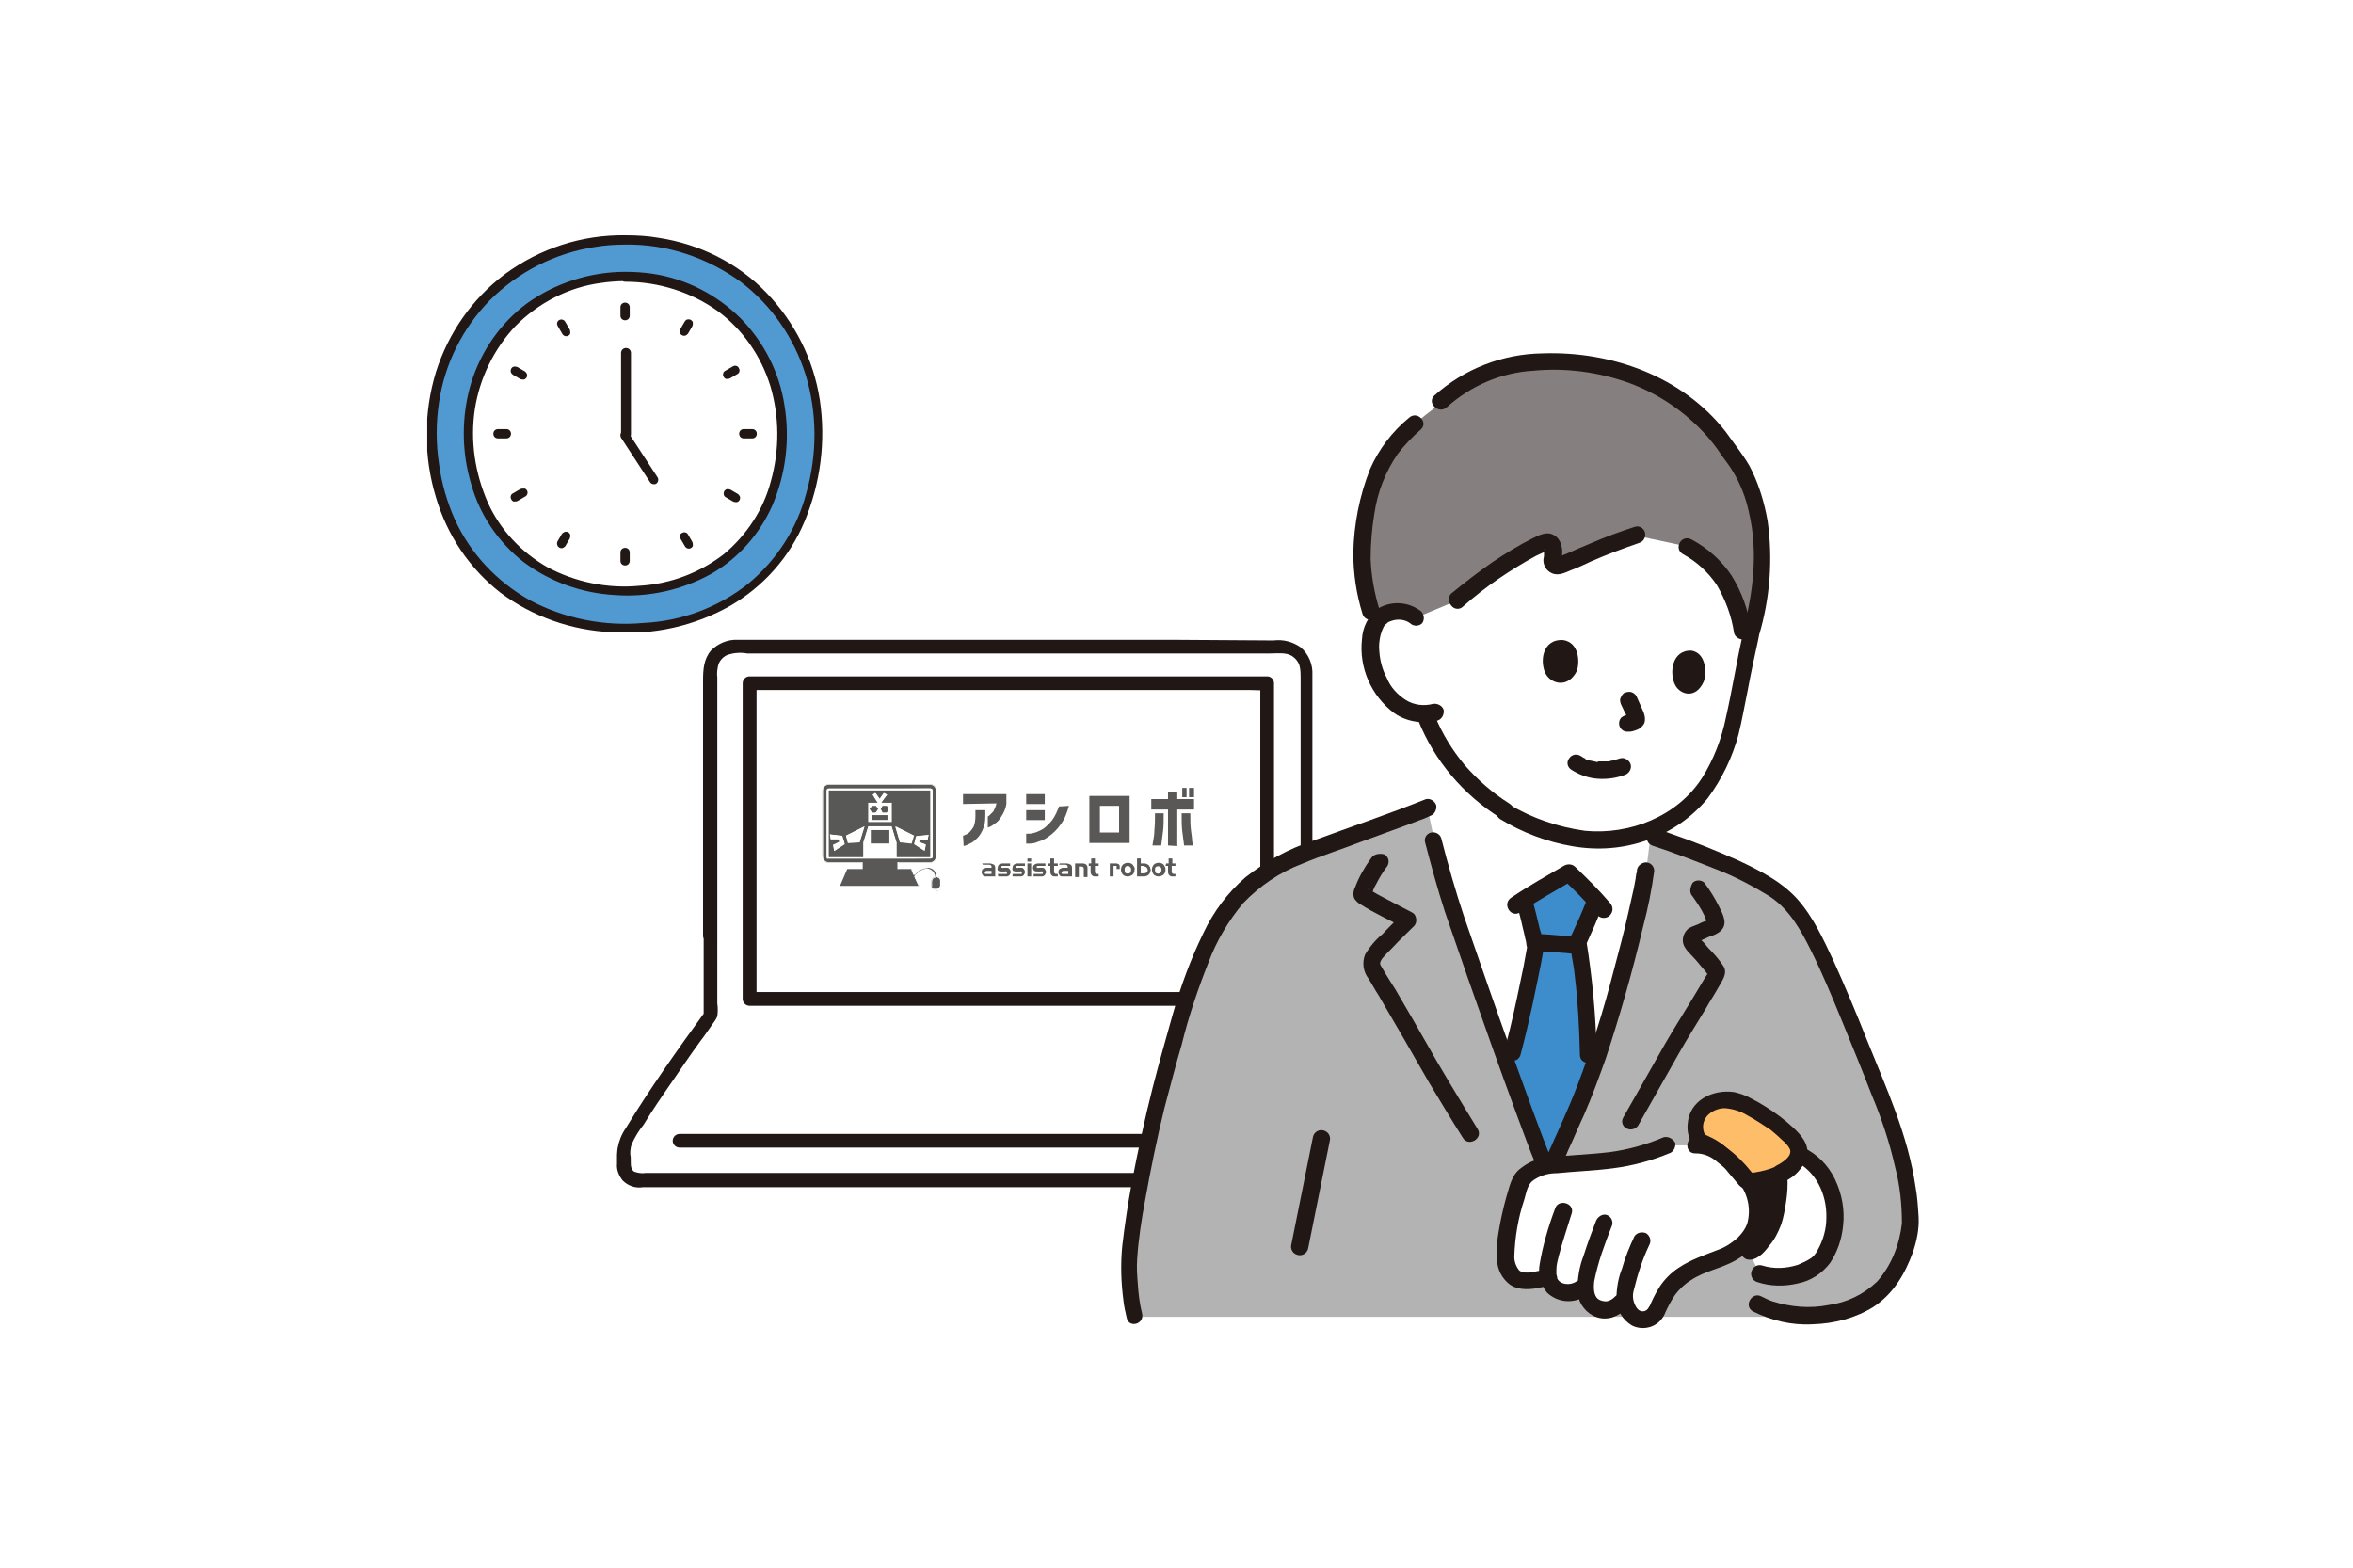 <?xml version="1.0" encoding="utf-8"?>
<!-- Generator: Adobe Illustrator 28.0.0, SVG Export Plug-In . SVG Version: 6.00 Build 0)  -->
<svg version="1.1" id="レイヤー_1" xmlns="http://www.w3.org/2000/svg" xmlns:xlink="http://www.w3.org/1999/xlink" x="0px"
	 y="0px" viewBox="0 0 380 253.3" style="enable-background:new 0 0 380 253.3;" xml:space="preserve">
<style type="text/css">
	.st0{fill:#FFFFFF;}
	.st1{clip-path:url(#SVGID_00000165225399914271579830000001675934634907874495_);}
	.st2{fill:#5199D1;}
	.st3{fill:#211715;}
	.st4{clip-path:url(#SVGID_00000176740230021528725530000008124286529290905995_);}
	.st5{fill:#595857;}
	.st6{clip-path:url(#SVGID_00000077305871635260081460000007765390594446891665_);fill:#117BBE;}
	.st7{fill:#585857;}
	.st8{fill:#B3B3B3;}
	.st9{fill:#3D8DCC;}
	.st10{fill:#85807F;}
	.st11{fill:#FEBE69;}
</style>
<g id="グループ_11090" transform="translate(-474 -2293)">
	<g id="グループ_11078" transform="translate(50 1078)">
		<g id="長方形_6062">
			<rect x="424" y="1215" class="st0" width="380" height="253.3"/>
		</g>
	</g>
	<g id="グループ_11089" transform="translate(9.059 5.07)">
		<g id="グループ_11086" transform="translate(533.941 2325.93)">
			<g>
				<defs>
					<rect id="SVGID_1_" x="0" y="0" width="64" height="64.1"/>
				</defs>
				<clipPath id="SVGID_00000156547015210229371410000000606885204956701368_">
					<use xlink:href="#SVGID_1_"  style="overflow:visible;"/>
				</clipPath>
				<g id="グループ_11085" style="clip-path:url(#SVGID_00000156547015210229371410000000606885204956701368_);">
					<g id="パス_6220">
						<path class="st2" d="M32,0.7C13.5,0.7,0.8,15,0.8,31.8c0,18.7,13,31.6,31.2,31.6c18.9,0,31.2-13,31.2-31.6
							C63.2,14.9,50.4,0.7,32,0.7"/>
					</g>
					<g id="パス_6221">
						<path class="st3" d="M32,0c-7-0.1-13.8,2.1-19.5,6.3c-5.3,4-9.1,9.5-11.1,15.8c-2,6.6-2,13.6,0,20.2
							c1.8,6.1,5.4,11.5,10.4,15.4c5.2,3.9,11.5,6.1,18,6.4c6.7,0.5,13.4-1,19.2-4.3c5.3-3.1,9.5-7.8,11.9-13.5
							c2.6-6.2,3.5-13,2.5-19.7c-1-6.5-4-12.5-8.6-17.3C50.2,4.5,44,1.4,37.3,0.4C35.6,0.1,33.8,0,32,0c-0.4,0-0.8,0.3-0.8,0.8
							s0.3,0.7,0.8,0.7c6.7-0.1,13.2,2.1,18.6,6c5,3.8,8.6,9,10.5,15c1.9,6.2,1.9,12.9,0.1,19.2c-1.5,5.7-4.8,10.8-9.4,14.6
							c-4.8,3.8-10.7,6-16.8,6.3c-6.4,0.6-12.9-0.7-18.5-3.7C11.2,55.9,7,51.4,4.5,46c-1.3-2.9-2.2-6-2.6-9.1
							c-0.5-3.3-0.5-6.6,0-9.9c0.9-6.2,3.8-12,8.2-16.5c4.6-4.6,10.5-7.6,16.9-8.6c1.7-0.3,3.4-0.4,5.1-0.4c0.4,0,0.8-0.3,0.8-0.7
							S32.4,0,32,0"/>
					</g>
					<g id="パス_6222">
						<path class="st0" d="M32,6.7C18.3,6.4,7,17.3,6.7,31c0,0.3,0,0.6,0,0.8C6.7,47,17.2,57.5,32,57.5c15.3,0,25.3-10.5,25.3-25.6
							c0.2-13.7-10.7-25-24.4-25.2C32.6,6.7,32.3,6.7,32,6.7"/>
					</g>
					<g id="パス_6223">
						<path class="st3" d="M32,5.9c-5.7,0-11.3,1.8-15.9,5.1c-4.3,3.2-7.4,7.7-9,12.8c-1.6,5.3-1.6,11.1,0,16.4
							c1.4,5,4.4,9.4,8.5,12.6c4.3,3.2,9.4,5,14.7,5.3c5.4,0.4,10.9-0.8,15.7-3.5c4.3-2.5,7.7-6.4,9.7-10.9c2.2-5.1,2.9-10.7,2-16.2
							c-0.8-5.3-3.3-10.2-7-14c-3.9-3.9-8.9-6.5-14.4-7.3C34.9,6,33.5,5.9,32,5.9c-0.4,0-0.8,0.3-0.8,0.8s0.3,0.8,0.8,0.8
							c5.4,0,10.7,1.7,15,4.8c4,3,6.9,7.2,8.4,12c1.5,5,1.5,10.4,0.1,15.4c-1.2,4.6-3.9,8.7-7.6,11.8c-3.9,3-8.6,4.8-13.6,5.1
							c-5.2,0.5-10.4-0.6-14.9-3c-4.2-2.4-7.6-6-9.6-10.4c-2.1-4.8-2.9-10-2.1-15.2c0.8-5,3.1-9.7,6.6-13.4
							c3.7-3.7,8.5-6.2,13.7-6.9c1.3-0.2,2.7-0.3,4-0.3c0.4,0,0.7-0.3,0.7-0.8S32.4,5.9,32,5.9"/>
					</g>
					<g id="パス_6224">
						<path class="st3" d="M31.3,32.7l4.7,7.2c0.2,0.3,0.7,0.4,1,0.2c0.3-0.2,0.4-0.7,0.2-1l-4.7-7.2c-0.2-0.3-0.7-0.4-1-0.2
							C31.2,31.9,31.1,32.3,31.3,32.7"/>
					</g>
					<g id="パス_6225">
						<path class="st3" d="M31.3,19v13.1c0,0.4,0.3,0.8,0.8,0.8s0.8-0.3,0.8-0.8c0-3.6,0-7.2,0-10.7V19c0-0.4-0.3-0.8-0.8-0.8
							S31.3,18.6,31.3,19"/>
					</g>
					<g id="パス_6226">
						<path class="st3" d="M31.2,11.6c0,0.5,0,0.9,0,1.4c0,0.2,0.1,0.4,0.2,0.5c0.3,0.3,0.8,0.3,1.1,0c0,0,0,0,0,0
							c0.1-0.1,0.2-0.3,0.2-0.5c0-0.5,0-0.9,0-1.4c0-0.2-0.1-0.4-0.2-0.5c-0.3-0.3-0.8-0.3-1.1,0c0,0,0,0,0,0l0,0
							C31.3,11.2,31.2,11.4,31.2,11.6z"/>
					</g>
					<g id="パス_6227">
						<path class="st3" d="M31.2,51.2c0,0.5,0,0.9,0,1.4c0,0.2,0.1,0.4,0.2,0.5c0.3,0.3,0.8,0.3,1.1,0c0,0,0,0,0,0
							c0.1-0.1,0.2-0.3,0.2-0.5c0-0.5,0-0.9,0-1.4c0-0.2-0.1-0.4-0.2-0.5c-0.3-0.3-0.8-0.3-1.1,0c0,0,0,0,0,0l0,0
							C31.3,50.8,31.2,51,31.2,51.2z"/>
					</g>
					<g id="パス_6228">
						<path class="st3" d="M52.5,31.3c-0.5,0-0.9,0-1.4,0c-0.2,0-0.4,0.1-0.5,0.2c-0.3,0.3-0.3,0.8,0,1.1c0,0,0,0,0,0
							c0.1,0.1,0.3,0.2,0.5,0.2c0.5,0,0.9,0,1.4,0c0.2,0,0.4-0.1,0.5-0.2c0.3-0.3,0.3-0.8,0-1.1c0,0,0,0,0,0l0,0
							C52.9,31.4,52.7,31.3,52.5,31.3z"/>
					</g>
					<g id="パス_6229">
						<path class="st3" d="M12.8,31.3c-0.5,0-0.9,0-1.4,0c-0.2,0-0.4,0.1-0.5,0.2c-0.3,0.3-0.3,0.8,0,1.1c0,0,0,0,0,0
							c0.1,0.1,0.3,0.2,0.5,0.2c0.5,0,0.9,0,1.4,0c0.2,0,0.4-0.1,0.5-0.2c0.3-0.3,0.3-0.8,0-1.1c0,0,0,0,0,0l0,0
							C13.2,31.4,13,31.3,12.8,31.3z"/>
					</g>
					<g id="パス_6230">
						<path class="st3" d="M21.1,14.7c0.2,0.4,0.5,0.8,0.7,1.2c0.2,0.4,0.7,0.5,1,0.3l0,0c0.2-0.1,0.3-0.3,0.3-0.4
							c0-0.2,0-0.4-0.1-0.6c-0.2-0.4-0.5-0.8-0.7-1.2c-0.2-0.4-0.7-0.5-1-0.3c-0.2,0.1-0.3,0.3-0.3,0.4C20.9,14.3,21,14.5,21.1,14.7
							L21.1,14.7z"/>
					</g>
					<g id="パス_6231">
						<path class="st3" d="M40.9,49c0.2,0.4,0.5,0.8,0.7,1.2c0.2,0.4,0.7,0.5,1,0.3c0.2-0.1,0.3-0.3,0.3-0.4c0-0.2,0-0.4-0.1-0.6
							c-0.2-0.4-0.5-0.8-0.7-1.2c-0.1-0.2-0.3-0.3-0.4-0.3c-0.2-0.1-0.4,0-0.6,0.1c-0.2,0.1-0.3,0.3-0.3,0.4
							C40.8,48.6,40.8,48.9,40.9,49z"/>
					</g>
					<g id="パス_6232">
						<path class="st3" d="M49.3,21.2c-0.4,0.2-0.8,0.5-1.2,0.7c-0.2,0.1-0.3,0.3-0.3,0.4c-0.1,0.2,0,0.4,0.1,0.6
							c0.1,0.2,0.3,0.3,0.4,0.3c0.2,0,0.4,0,0.6-0.1c0.4-0.2,0.8-0.5,1.2-0.7c0.2-0.1,0.3-0.3,0.3-0.4c0.1-0.2,0-0.4-0.1-0.6
							c-0.1-0.2-0.3-0.3-0.4-0.3C49.7,21,49.5,21.1,49.3,21.2"/>
					</g>
					<g id="パス_6233">
						<path class="st3" d="M15,41c-0.4,0.2-0.8,0.5-1.2,0.7c-0.2,0.1-0.3,0.3-0.3,0.4c-0.1,0.2,0,0.4,0.1,0.6
							c0.1,0.2,0.3,0.3,0.4,0.3c0.2,0,0.4,0,0.6-0.1c0.4-0.2,0.8-0.5,1.2-0.7c0.4-0.2,0.5-0.7,0.3-1c-0.1-0.2-0.3-0.3-0.4-0.3
							C15.4,40.9,15.2,40.9,15,41L15,41z"/>
					</g>
					<g id="パス_6234">
						<path class="st3" d="M41.6,13.9c-0.2,0.4-0.5,0.8-0.7,1.2c-0.1,0.2-0.1,0.4-0.1,0.6c0.1,0.4,0.5,0.6,0.9,0.5c0,0,0,0,0,0l0,0
							c0.2-0.1,0.3-0.2,0.4-0.3c0.2-0.4,0.5-0.8,0.7-1.2c0.1-0.2,0.1-0.4,0.1-0.6c-0.1-0.4-0.5-0.6-0.9-0.5c0,0,0,0,0,0l0,0
							C41.8,13.6,41.7,13.8,41.6,13.9L41.6,13.9z"/>
					</g>
					<g id="パス_6235">
						<path class="st3" d="M21.7,48.3c-0.2,0.4-0.5,0.8-0.7,1.2C21,49.6,20.9,49.8,21,50c0.1,0.4,0.5,0.6,0.9,0.5c0,0,0,0,0,0
							c0.2-0.1,0.3-0.2,0.4-0.3c0.2-0.4,0.5-0.8,0.7-1.2c0.1-0.2,0.1-0.4,0.1-0.6c-0.1-0.4-0.5-0.6-0.9-0.5c0,0,0,0,0,0l0,0
							C22,48,21.8,48.1,21.7,48.3L21.7,48.3z"/>
					</g>
					<g id="パス_6236">
						<path class="st3" d="M13.8,22.5c0.4,0.2,0.8,0.5,1.2,0.7c0.2,0.1,0.4,0.1,0.6,0.1c0.4-0.1,0.6-0.5,0.5-0.9l0,0
							c-0.1-0.2-0.2-0.3-0.3-0.4c-0.4-0.2-0.8-0.5-1.2-0.7c-0.2-0.1-0.4-0.1-0.6-0.1c-0.4,0.1-0.6,0.5-0.5,0.9c0,0,0,0,0,0l0,0
							C13.5,22.2,13.7,22.4,13.8,22.5"/>
					</g>
					<g id="パス_6237">
						<path class="st3" d="M48.2,42.3c0.4,0.2,0.8,0.5,1.2,0.7c0.2,0.1,0.4,0.1,0.6,0.1c0.4-0.1,0.6-0.5,0.5-0.9l0,0
							c-0.1-0.2-0.2-0.3-0.3-0.4c-0.4-0.2-0.8-0.5-1.2-0.7c-0.2-0.1-0.4-0.1-0.6-0.1c-0.4,0.1-0.6,0.5-0.5,0.9c0,0,0,0,0,0
							C47.9,42,48,42.2,48.2,42.3L48.2,42.3z"/>
					</g>
				</g>
			</g>
		</g>
		<g id="グループ_11088" transform="translate(564.584 2391.264)">
			<g>
				<defs>
					<rect id="SVGID_00000173149379947569194260000000481663358953164470_" x="0" y="0" width="126.4" height="88.5"/>
				</defs>
				<clipPath id="SVGID_00000013162174309745268390000014800617769464116659_">
					<use xlink:href="#SVGID_00000173149379947569194260000000481663358953164470_"  style="overflow:visible;"/>
				</clipPath>
				<g id="グループ_11087" style="clip-path:url(#SVGID_00000013162174309745268390000014800617769464116659_);">
					<g id="パス_6238">
						<path class="st0" d="M105,58c-3.7,0-10.4,0-18.6,0c-14.1,0-32.3,0-46.4,0c-8.1,0-14.8,0-18.6,0c0,0,0-37.2,0-51L105,7
							C105,19.6,105,43,105,58"/>
					</g>
					<g id="パス_6239">
						<path class="st3" d="M20.3,7l0,23.4c0,7.6,0,15.3,0,22.9v4.7c0,0.6,0.5,1.1,1.1,1.1h12.4l18.2,0l20.2,0l18.6,0h13.1h1.1
							c0.6,0,1.1-0.5,1.1-1.1l0-20.2c0-7,0-14.1,0-21.1V7c0-0.6-0.5-1.1-1.1-1.1h-7.2l-17.7,0l-22.3,0l-21.2,0c-4.8,0-9.5,0-14.3,0
							h-1C20.8,5.9,20.3,6.4,20.3,7c0.1,0.6,0.5,1.1,1.1,1.1h13l20.7,0l22.5,0l18.5,0h6c0.9,0,1.9,0.1,2.8,0c0,0,0.1,0,0.1,0
							L103.9,7c0,6.2,0,12.3,0,18.5c0,7.2,0,14.4,0,21.6V58l1.1-1.1H92.8l-18.1,0l-20.2,0l-18.7,0H22.5h-1.1l1.1,1.1
							c0-4.5,0-9,0-13.5l0-25.8c0-3.9,0-7.9,0-11.8c0-0.6-0.5-1.1-1.1-1.1C20.8,6,20.3,6.4,20.3,7"/>
					</g>
					<g id="パス_6240">
						<path class="st3" d="M46.9,60.2h32.6c0.6,0,1.1-0.5,1.1-1.1c0-0.6-0.5-1.1-1.1-1.1H46.9c-0.6,0-1.1,0.5-1.1,1.1
							C45.9,59.7,46.3,60.1,46.9,60.2"/>
					</g>
					<g id="パス_6241">
						<path class="st0" d="M124.8,80.6c-3.3-5.7-10.2-15.1-13.4-19.6c0-15.8,0-40.6,0-55.9c0-2.2-1.8-4-4-4c0,0,0,0,0,0l0,0l-88.3,0
							c-2.2,0-4,1.8-4,4c0,0,0,0,0,0l0,0c0,11.4,0,29.2,0,42.7c0,5.1,0,9.6,0,12.9C11.9,65.1,5,74.9,1.7,80.6
							c-0.3,0.6-0.5,1.2-0.5,1.9c0,3.5,0-1.1,0,2.5c0,1.3,1,2.3,2.3,2.3h119c1.5,0,2.8-1.3,2.8-2.8v0c0-0.7,0-1.4,0-2
							C125.3,81.8,125.1,81.2,124.8,80.6 M86.4,58.1c-14.1,0-32.3,0-46.4,0c-8.1,0-14.8,0-18.6,0c0,0,0-37.2,0-51L105,7
							c0,12.6,0,36,0,51C101.3,58,94.6,58,86.4,58.1L86.4,58.1z"/>
					</g>
					<g id="パス_6242">
						<path class="st3" d="M16.2,47.8l0-24.6c0-4,0-7.9,0-11.9V6.1c-0.1-0.7,0-1.5,0.2-2.2c0.3-0.7,0.8-1.2,1.5-1.5
							c1-0.3,2.1-0.4,3.1-0.2h10.5l18.1,0l20.3,0l19.6,0l16,0c1.2,0,2.5-0.2,3.5,0.4c0.6,0.4,1,0.9,1.2,1.5c0.2,0.7,0.2,1.4,0.2,2.2
							v10.4c0,7.9,0,15.8,0,23.7c0,3.9,0,7.7,0,11.6v7.8c0,0.4,0,0.8,0,1.1c0.1,0.4,0.3,0.8,0.6,1.2c4,5.6,8.1,11.2,11.8,17.1
							c0.4,0.6,0.8,1.3,1.2,1.9c0.4,1,0.5,2,0.3,3.1c0.1,0.7-0.3,1.3-0.8,1.7c-0.4,0.2-0.8,0.3-1.2,0.2H4.6c-0.6,0.1-1.2,0-1.8-0.2
							c-0.8-0.5-0.5-1.6-0.6-2.5c-0.1-1.2-1.9-1.6-2.2-0.3c0,0.2,0,0.5,0,0.7h2.2c-0.1-0.8-0.1-1.6,0.2-2.4c0.5-1.1,1.1-2.1,1.9-3.1
							c1.4-2.3,2.9-4.5,4.5-6.8c1.5-2.2,3-4.4,4.6-6.6c0.7-0.9,1.3-1.8,2-2.8c0.3-0.4,0.6-0.8,0.8-1.3c0.1-0.7,0.1-1.4,0-2.1
							L16.2,47.8c0-0.6-0.5-1.1-1.1-1.1c-0.6,0-1.1,0.5-1.1,1.1c0,4.3,0,8.6,0,12.9l0.2-0.6C9.7,66.3,5.3,72.5,1.4,78.9
							c-0.7,1-1.1,2.1-1.3,3.2C0,82.8,0,83.3,0,83.9C0,84.5,0.5,85,1.1,85s1.1-0.5,1.1-1.1c0-0.2,0.1-0.7,0-0.1L0,83.5
							c0,0.4,0,0.7,0,1.1c-0.1,1,0.3,1.9,0.9,2.7c0.9,0.9,2.1,1.3,3.3,1.1h116.8c0.8,0.1,1.7,0,2.5-0.2c0.9-0.3,1.7-0.9,2.2-1.7
							c0.5-0.9,0.7-2,0.6-3c0.1-1.2-0.1-2.4-0.7-3.5c-0.4-0.7-0.8-1.4-1.3-2.1c-1-1.5-2-3.1-3-4.6c-2.1-3.2-4.4-6.3-6.6-9.4
							l-2.6-3.6l0.2,0.6c0-7.3,0-14.5,0-21.8c0-7.8,0-15.6,0-23.4V5.7c0.1-1.7-0.6-3.4-1.9-4.5c-1.3-0.9-2.8-1.3-4.4-1.1L90.8,0
							L71.6,0L51.5,0L33.2,0H19.5c-1.6-0.1-3.2,0.6-4.3,1.7c-1.2,1.4-1.3,3.1-1.3,4.9v11l0,24.6c0,1.9,0,3.8,0,5.6
							c0,0.6,0.5,1.1,1.1,1.1C15.7,48.9,16.1,48.4,16.2,47.8"/>
					</g>
					<g id="パス_6243">
						<path class="st3" d="M115.6,79.8H14.4c-1.4,0-2.7,0-4.1,0h-0.2c-0.6,0-1.1,0.5-1.1,1.1c0,0.6,0.5,1.1,1.1,1.1h101.2
							c1.4,0,2.7,0,4.1,0h0.2c0.6,0,1.1-0.5,1.1-1.1C116.6,80.3,116.2,79.8,115.6,79.8"/>
					</g>
					<g id="パス_6244">
						<path class="st3" d="M105,56.9c-10.6,0-21.2,0-31.7,0c-11.6,0-23.3,0-34.9,0c-5.7,0-11.3,0-17,0l1.1,1.1c0-4.5,0-8.9,0-13.4
							c0-8.6,0-17.2,0-25.8c0-4,0-7.9,0-11.9l-1.1,1.1h13l20.7,0l22.5,0l18.5,0h6c0.9,0,1.9,0.1,2.8,0c0,0,0.1,0,0.1,0L103.9,7
							c0,6.2,0,12.3,0,18.5c0,7.2,0,14.4,0,21.6c0,3.6,0,7.3,0,10.9c0,0.6,0.5,1.1,1.1,1.1c0.6,0,1.1-0.5,1.1-1.1
							c0-6.7,0-13.5,0-20.2c0-7,0-14.1,0-21.1c0-3.2,0-6.4,0-9.7c0-0.6-0.5-1.1-1.1-1.1h-7.2l-17.7,0l-22.3,0l-21.2,0H22.4h-1
							c-0.6,0-1.1,0.5-1.1,1.1c0,7.8,0,15.6,0,23.3c0,7.7,0,15.3,0,23c0,1.6,0,3.2,0,4.7c0,0.6,0.5,1.1,1.1,1.1
							c10.6,0,21.3,0,31.9,0c11.6,0,23.3,0,34.9,0l16.8,0c0.6,0,1.1-0.5,1.1-1.2C106,57.4,105.6,56.9,105,56.9"/>
					</g>
				</g>
			</g>
		</g>
		<g id="レイヤー_2_00000060030132779120338510000007624292396477321617_" transform="translate(597.771 2414.574)">
			<g id="design">
				<g id="design-2">
					<g id="パス_5552">
						<path class="st5" d="M25.8,12.8H27c0.2,0,0.5,0.1,0.7,0.2c0.2,0.2,0.2,0.4,0.2,0.6v1.3h-1.5c-0.2,0-0.4,0-0.5-0.2
							c-0.1-0.1-0.2-0.3-0.2-0.5c0-0.2,0.1-0.4,0.2-0.5c0.2-0.1,0.4-0.2,0.7-0.2h0.7v-0.1c0-0.1,0-0.2-0.1-0.3
							c-0.1-0.1-0.3-0.1-0.4-0.1h-0.9L25.8,12.8z M26.6,14.5h0.7V14h-0.7c-0.1,0-0.2,0-0.3,0.1c-0.1,0-0.1,0.1-0.1,0.2
							c0,0.1,0,0.1,0.1,0.2C26.4,14.5,26.5,14.5,26.6,14.5L26.6,14.5z"/>
					</g>
					<g id="パス_5553">
						<path class="st5" d="M28.3,14.5h1.2c0.1,0,0.2,0,0.2,0c0.1,0,0.1-0.1,0.1-0.2c0-0.1,0-0.1-0.1-0.2c-0.1,0-0.1-0.1-0.2,0H29
							c-0.2,0-0.4,0-0.6-0.1c-0.1-0.1-0.2-0.3-0.1-0.5c0-0.2,0.1-0.4,0.2-0.5c0.2-0.1,0.4-0.2,0.6-0.2h1.2v0.4h-1
							c-0.1,0-0.2,0-0.3,0c-0.1,0-0.1,0.1-0.1,0.2c0,0.1,0,0.1,0.1,0.1c0.1,0,0.1,0.1,0.2,0h0.5c0.2,0,0.4,0,0.5,0.2
							c0.1,0.1,0.2,0.3,0.2,0.5c0,0.2-0.1,0.3-0.2,0.5c-0.1,0.1-0.3,0.2-0.4,0.2h-1.4L28.3,14.5z"/>
					</g>
					<g id="パス_5554">
						<path class="st5" d="M30.7,14.5h1.2c0.1,0,0.2,0,0.2,0c0.1,0,0.1-0.1,0.1-0.2c0-0.1,0-0.1-0.1-0.2c-0.1,0-0.1-0.1-0.2,0h-0.5
							c-0.2,0-0.4,0-0.6-0.1c-0.1-0.1-0.2-0.3-0.1-0.5c0-0.2,0.1-0.4,0.2-0.5c0.2-0.1,0.4-0.2,0.6-0.2h1.2v0.4h-1
							c-0.1,0-0.2,0-0.3,0c-0.1,0-0.1,0.1-0.1,0.2c0,0.1,0,0.1,0.1,0.1c0.1,0,0.1,0.1,0.2,0H32c0.2,0,0.4,0,0.5,0.2
							c0.1,0.1,0.2,0.3,0.2,0.5c0,0.2-0.1,0.3-0.2,0.5c-0.1,0.1-0.3,0.2-0.4,0.2h-1.4L30.7,14.5z"/>
					</g>
					<g id="パス_5555">
						<path class="st5" d="M33.7,12.5h-0.6V12h0.6V12.5z M33.7,14.9h-0.6v-2.1h0.6V14.9z"/>
					</g>
					<g id="パス_5556">
						<path class="st5" d="M34.1,14.5h1.2c0.1,0,0.2,0,0.2,0c0.1,0,0.1-0.1,0.1-0.2c0-0.1,0-0.1-0.1-0.2c-0.1,0-0.1-0.1-0.2,0h-0.5
							c-0.2,0-0.4,0-0.6-0.1c-0.1-0.1-0.2-0.3-0.2-0.5c0-0.2,0.1-0.4,0.2-0.5c0.2-0.1,0.4-0.2,0.6-0.2h1.2v0.4h-1
							c-0.1,0-0.2,0-0.3,0c-0.1,0-0.1,0.1-0.1,0.2c0,0.1,0,0.1,0.1,0.1c0.1,0,0.1,0.1,0.2,0h0.5c0.2,0,0.4,0,0.5,0.2
							c0.1,0.1,0.2,0.3,0.2,0.5c0,0.2-0.1,0.3-0.2,0.5c-0.1,0.1-0.3,0.2-0.4,0.2h-1.4L34.1,14.5z"/>
					</g>
					<g id="パス_5557">
						<path class="st5" d="M36.4,12.8h0.4V12h0.6v0.8h0.6v0.4h-0.6v0.9c0,0.1,0,0.2,0.1,0.3c0.1,0.1,0.2,0.1,0.3,0.1h0.2v0.4h-0.5
							c-0.2,0-0.3,0-0.5-0.2c-0.1-0.1-0.2-0.3-0.2-0.5v-1h-0.4L36.4,12.8z"/>
					</g>
					<g id="パス_5558">
						<path class="st5" d="M38.3,12.8h1.1c0.2,0,0.5,0.1,0.7,0.2c0.2,0.2,0.2,0.4,0.2,0.6v1.3h-1.5c-0.2,0-0.4,0-0.5-0.2
							c-0.1-0.1-0.2-0.3-0.2-0.5c0-0.2,0.1-0.4,0.2-0.5c0.2-0.1,0.4-0.2,0.6-0.2h0.7v-0.1c0-0.1,0-0.2-0.1-0.3
							c-0.1-0.1-0.3-0.1-0.4-0.1h-0.9L38.3,12.8z M39,14.5h0.7V14h-0.7c-0.1,0-0.2,0-0.3,0.1c-0.1,0-0.1,0.1-0.1,0.2
							c0,0.1,0,0.1,0.1,0.2C38.9,14.5,38.9,14.5,39,14.5L39,14.5z"/>
					</g>
					<g id="パス_5559">
						<path class="st5" d="M40.8,12.8h1.1c0.2,0,0.5,0,0.7,0.2c0.2,0.2,0.2,0.4,0.2,0.6v1.4h-0.6v-1.3c0-0.1,0-0.2-0.1-0.3
							c-0.1-0.1-0.2-0.1-0.3-0.1h-0.4v1.7h-0.6L40.8,12.8z"/>
					</g>
					<g id="パス_5560">
						<path class="st5" d="M43,12.8h0.4V12H44v0.8h0.6v0.4H44v0.9c0,0.1,0,0.2,0.1,0.3c0.1,0.1,0.2,0.1,0.3,0.1h0.2v0.4H44
							c-0.2,0-0.3,0-0.5-0.2c-0.1-0.1-0.2-0.3-0.2-0.5v-1H43L43,12.8z"/>
					</g>
					<g id="パス_5561">
						<path class="st5" d="M46.4,12.8h0.9c0.2,0,0.3,0,0.5,0.1C48,13,48,13.2,48,13.3v0.4h-0.5v-0.3c0-0.1,0-0.1,0-0.2
							c-0.1,0-0.1,0-0.2,0H47v1.7h-0.6L46.4,12.8z"/>
					</g>
					<g id="パス_5562">
						<path class="st5" d="M50.4,13.8c0,0.3-0.1,0.6-0.3,0.8c-0.5,0.4-1.2,0.4-1.6,0c-0.4-0.5-0.4-1.1,0-1.6c0.5-0.4,1.2-0.4,1.6,0
							C50.3,13.3,50.5,13.5,50.4,13.8z M48.8,13.8c0,0.2,0,0.3,0.1,0.5c0.2,0.2,0.6,0.2,0.8,0l0,0c0.2-0.3,0.2-0.7,0-0.9
							c-0.1-0.1-0.2-0.2-0.4-0.2c-0.2,0-0.3,0.1-0.4,0.2C48.8,13.5,48.8,13.7,48.8,13.8L48.8,13.8z"/>
					</g>
					<g id="パス_5563">
						<path class="st5" d="M51.4,12v0.8h0.5c0.2,0,0.3,0,0.5,0.1c0.1,0.1,0.3,0.1,0.3,0.2c0.1,0.1,0.1,0.2,0.2,0.3
							c0,0.1,0.1,0.3,0.1,0.4c0,0.3-0.1,0.6-0.3,0.8c-0.2,0.2-0.5,0.3-0.8,0.3h-1.1V12H51.4z M51.7,13.2h-0.3v1.2h0.4
							c0.2,0,0.3,0,0.5-0.1c0.3-0.2,0.3-0.6,0-0.9C52.1,13.3,51.9,13.2,51.7,13.2L51.7,13.2z"/>
					</g>
					<g id="パス_5564">
						<path class="st5" d="M55.4,13.8c0,0.3-0.1,0.6-0.3,0.8c-0.5,0.4-1.2,0.4-1.6,0c-0.4-0.5-0.4-1.1,0-1.6
							c0.2-0.2,0.5-0.3,0.8-0.3c0.3,0,0.6,0.1,0.8,0.3C55.3,13.3,55.4,13.5,55.4,13.8z M53.7,13.8c0,0.2,0,0.3,0.1,0.5
							c0.2,0.2,0.6,0.2,0.8,0l0,0c0.2-0.3,0.2-0.7,0-0.9c-0.2-0.2-0.6-0.2-0.8,0c0,0,0,0,0,0l0,0C53.7,13.5,53.7,13.7,53.7,13.8
							L53.7,13.8z"/>
					</g>
					<g id="パス_5565">
						<path class="st5" d="M55.5,12.8h0.4V12h0.6v0.8H57v0.4h-0.6v0.9c0,0.1,0,0.2,0.1,0.3c0.1,0.1,0.2,0.1,0.3,0.1H57v0.4h-0.5
							c-0.2,0-0.3,0-0.5-0.2c-0.1-0.1-0.2-0.3-0.2-0.5v-1h-0.4L55.5,12.8z"/>
					</g>
					<g id="パス_5566">
						<path class="st5" d="M22.7,3.2V1.6h7v1.6c-0.1,0.7-0.4,1.4-0.8,2c-0.3,0.5-0.6,0.9-1.1,1.2c-0.3,0.2-0.5,0.4-0.8,0.5
							C26.9,6.9,26.8,7,26.7,7V5.2c0.1,0,0.2-0.1,0.3-0.2c0.2-0.2,0.4-0.4,0.6-0.6c0.2-0.4,0.4-0.8,0.5-1.3L22.7,3.2z M22.7,8.3
							c0.1,0,0.2,0,0.3-0.1c0.3-0.1,0.5-0.2,0.7-0.4c0.3-0.3,0.5-0.6,0.7-0.9c0.2-0.5,0.3-1.1,0.3-1.7v-1h1.6v1
							c0,0.7-0.1,1.5-0.4,2.1c-0.2,0.5-0.5,1-0.9,1.4c-0.3,0.3-0.6,0.6-1,0.8c-0.4,0.2-0.8,0.4-1.2,0.5L22.7,8.3z"/>
					</g>
					<g id="パス_5567">
						<path class="st5" d="M32.9,3.3V1.6h3v1.6H32.9z M39.8,3.5c-0.3,1.1-0.7,2.2-1.4,3.1c-0.5,0.7-1.1,1.3-1.8,1.8
							c-0.5,0.4-1.1,0.7-1.8,0.9c-0.4,0.2-0.9,0.3-1.4,0.3c-0.2,0-0.4,0-0.5,0V8c0.1,0,0.3,0,0.4,0c0.4,0,0.7-0.1,1.1-0.2
							c0.5-0.2,1-0.4,1.4-0.7c0.5-0.4,0.9-0.8,1.3-1.3c0.5-0.7,0.8-1.4,1.1-2.2L39.8,3.5z M32.9,5.8V4.2h3v1.6H32.9z"/>
					</g>
					<g id="パス_5568">
						<path class="st5" d="M49.6,9.5h-6.5V1.9h6.5V9.5z M47.9,3.5h-3.1v4.3h3.1V3.5z"/>
					</g>
					<g id="パス_5569">
						<path class="st5" d="M55.8,9.9V4.1h-2.7V2.4h2.7V1.2h1.5v1.2H60v1.7h-2.7v5.9L55.8,9.9z M55.1,4.7c0,1.2,0,2.1-0.1,2.9
							c-0.1,0.8-0.2,1.5-0.3,2.3h-1.4c0,0,0-0.2,0.1-0.7s0.2-1.1,0.2-1.8c0.1-0.9,0.1-1.8,0.1-2.7L55.1,4.7z M58,4.7h1.4
							c0,1,0,1.9,0.1,2.7c0.1,0.8,0.2,1.4,0.2,1.8c0.1,0.4,0.1,0.7,0.1,0.7h-1.4c-0.1-0.8-0.2-1.5-0.3-2.3S58,5.9,58,4.7L58,4.7z
							 M58.1,2.1V0.6h0.7v1.5L58.1,2.1z M59.2,2.1V0.6H60v1.5L59.2,2.1z"/>
					</g>
					<g id="パス_5570">
						<path class="st5" d="M17.4,11.8V1l0,0L1,1l0,0l0,10.8h5.6V9.4l0.8-2.6h3.8l0.8,2.6v2.4L17.4,11.8L17.4,11.8z M1.9,10.8l-0.2-1
							l1.1-0.4L2.7,8.9l-1.3,0L1.2,8.1l2,0.2l0.4,1.3L1.9,10.8z M6,9.4L4.1,9.5L3.8,8.3l3-1.5L6,9.4z M11.1,6.1H7.4V3h1.6L8.1,1.7
							l0.5-0.3l0.7,1l0.7-1l0.5,0.3L9.5,3h1.6V6.1z M14.4,9.5l-1.9-0.2l-0.8-2.6l3,1.5L14.4,9.5z M17,8.9l-1.3,0l-0.1,0.4l1.1,0.4
							l-0.2,1l-1.7-1.1l0.4-1.3l2-0.2L17,8.9z"/>
					</g>
					<g id="パス_5571">
						<path class="st5" d="M18.3,17.1c-0.4,0-0.7-0.3-0.7-0.7v-0.7c0-0.4,0.3-0.7,0.6-0.7c0-0.5-0.3-0.9-0.7-1.1
							c-0.2-0.1-0.4-0.2-0.6-0.2c-0.8,0.1-1.6,0.6-2,1.3l0.7,1.5H2.8L4,13.7h2.4v-1H1c-0.5,0-0.9-0.4-1-1V1C0,0.5,0.5,0,1,0h16.4
							c0.5,0,1,0.4,1,1v10.7c0,0.5-0.4,1-1,1h-5.2v1h2.2l0.4,1c0.5-0.7,1.3-1.2,2.2-1.2c0.3,0,0.5,0.1,0.8,0.2
							c0.5,0.3,0.8,0.8,0.8,1.4c0.3,0,0.6,0.3,0.6,0.7v0.7c0,0.4-0.3,0.7-0.7,0.7L18.3,17.1z M1,0.8c-0.1,0-0.1,0-0.2,0.1
							c0,0-0.1,0.1-0.1,0.2v10.8c0,0.1,0,0.1,0.1,0.2C0.8,12,0.9,12,1,12h16.5c0.1,0,0.2-0.1,0.2-0.2V1c0-0.1,0-0.1-0.1-0.2
							c0,0-0.1-0.1-0.2-0.1L1,0.8z"/>
					</g>
					<g id="パス_5572">
						<path class="st0" d="M17.4,0.1c0.5,0,0.9,0.4,0.9,0.9v10.7c0,0.5-0.4,0.9-0.9,0.9h-5.3v1.1h2.2l0.4,1c0.5-0.7,1.3-1.2,2.2-1.3
							c0.3,0,0.5,0.1,0.7,0.2c0.5,0.3,0.8,0.8,0.8,1.4c0.3,0,0.6,0.3,0.6,0.6v0.7c0,0.3-0.3,0.6-0.6,0.6h-0.2
							c-0.3,0-0.6-0.3-0.6-0.6v-0.7c0-0.3,0.3-0.6,0.6-0.6l0,0c0-0.5-0.3-1-0.7-1.2c-0.2-0.1-0.4-0.2-0.6-0.2
							c-0.8,0.1-1.6,0.6-2.1,1.3l0.7,1.5H2.8l1.2-2.7h2.5v-1.1H1c-0.5,0-0.9-0.4-0.9-0.9c0,0,0,0,0,0V1c0-0.5,0.4-0.9,0.9-0.9
							c0,0,0,0,0,0H17.4 M1,12h16.5c0.1,0,0.3-0.1,0.3-0.3V1l0,0c0-0.1-0.1-0.3-0.3-0.3c0,0,0,0,0,0H1C0.8,0.7,0.7,0.8,0.7,1
							c0,0,0,0,0,0v10.8C0.7,11.9,0.8,12,1,12C1,12,1,12,1,12 M17.4,0H1C0.4,0,0,0.4,0,1v10.7c0,0.5,0.4,1,1,1h5.4v1H4l0,0l-1.2,2.7
							l-0.1,0.1h13l-0.1-0.1L15,15c0.5-0.7,1.2-1.1,2-1.2c0.2,0,0.4,0.1,0.6,0.2c0.4,0.2,0.6,0.6,0.7,1.1c-0.4,0-0.6,0.3-0.6,0.7
							v0.7c0,0.4,0.3,0.7,0.7,0.7h0.2c0.4,0,0.7-0.3,0.7-0.7v-0.7c0-0.4-0.3-0.7-0.6-0.7c0-0.6-0.4-1.1-0.8-1.4l0,0
							c-0.2-0.2-0.5-0.2-0.8-0.2c-0.9,0.1-1.7,0.5-2.2,1.2l-0.4-0.9l0-0.1h-2.2v-1h5.2c0.5,0,1-0.4,1-1V1C18.4,0.4,18,0,17.4,0z
							 M1,11.9c-0.1,0-0.2-0.1-0.2-0.2V1c0-0.1,0.1-0.2,0.2-0.2h16.5c0.1,0,0.2,0.1,0.2,0.2v10.8c0,0.1-0.1,0.2-0.2,0.2L1,11.9
							L1,11.9z"/>
					</g>
					<g id="パス_5573">
						<path class="st5" d="M8.6,4.6L9,4L8.6,3.5H8L7.6,4L8,4.6H8.6z"/>
					</g>
					<g id="長方形_5847">
						<rect x="7.8" y="7.4" class="st5" width="3" height="2.2"/>
					</g>
					<g id="パス_5574">
						<path class="st5" d="M9.7,4.6h0.7L10.7,4l-0.3-0.6H9.7L9.4,4L9.7,4.6z"/>
					</g>
					<g id="長方形_5848">
						<rect x="8" y="5" class="st5" width="2.5" height="0.8"/>
					</g>
					<g id="パス_5575">
						<path class="st0" d="M17.4,11.8L17.4,11.8z"/>
					</g>
					<g id="パス_5576">
						<g>
							<defs>
								<path id="SVGID_00000101809500595928240370000009172658395978672556_" d="M17.4,11.8L17.4,11.8L17.4,11.8
									C17.4,11.8,17.4,11.8,17.4,11.8L17.4,11.8L17.4,11.8L17.4,11.8L17.4,11.8z"/>
							</defs>
							<clipPath id="SVGID_00000001660914184931690110000017132031854929879714_">
								<use xlink:href="#SVGID_00000101809500595928240370000009172658395978672556_"  style="overflow:visible;"/>
							</clipPath>
							
								<rect x="17.4" y="11.8" style="clip-path:url(#SVGID_00000001660914184931690110000017132031854929879714_);fill:#117BBE;" width="0" height="0.1"/>
						</g>
					</g>
					<g id="パス_5577">
						<path class="st7" d="M6.6,9.4l0.8-2.6h3.8l0.8,2.6v2.4h5.5c0,0,0,0,0,0V1l0,0L1,1l0,0l0,10.8h5.6L6.6,9.4z M15.2,8.4l2-0.2
							L17,8.9l-1.3,0l-0.1,0.4l1.1,0.4l-0.2,1l-1.7-1.1L15.2,8.4z M14.7,8.3l-0.4,1.3l-1.9-0.2l-0.8-2.6L14.7,8.3z M7.4,3h1.6
							L8.1,1.7l0.5-0.3l0.7,1l0.7-1l0.5,0.3L9.5,3h1.6v3.1H7.4V3z M1.9,10.8l-0.2-1l1.1-0.4L2.7,8.9l-1.3,0L1.2,8.1l2,0.2l0.4,1.3
							L1.9,10.8z M3.8,8.3l3-1.5L6,9.4L4.1,9.5L3.8,8.3z"/>
					</g>
					<g id="パス_5578">
						<path class="st7" d="M8.6,4.6L9,4L8.6,3.5H8L7.6,4L8,4.6H8.6z"/>
					</g>
					<g id="長方形_5849">
						<rect x="7.8" y="7.4" class="st7" width="3" height="2.2"/>
					</g>
					<g id="パス_5579">
						<path class="st7" d="M9.7,3.5L9.4,4l0.3,0.6h0.7L10.7,4l-0.3-0.6H9.7z"/>
					</g>
					<g id="長方形_5850">
						<rect x="8" y="5" class="st7" width="2.5" height="0.8"/>
					</g>
					<g id="パス_5580">
						<path class="st0" d="M17.4,0.7H1C0.8,0.7,0.7,0.8,0.7,1c0,0,0,0,0,0l0,0v10.8C0.7,11.9,0.8,12,1,12h16.5
							c0.1,0,0.3-0.1,0.3-0.3c0,0,0,0,0,0V1C17.7,0.8,17.6,0.7,17.4,0.7C17.4,0.7,17.4,0.7,17.4,0.7z M10.8,9.6h-3V7.4h3V9.6z
							 M17.4,1v10.8h-5.5V9.4l-0.8-2.6H7.4L6.6,9.4v2.4l-5.6,0l0,0V1l0,0L17.4,1L17.4,1L17.4,1z"/>
					</g>
					<g id="パス_5581">
						<path class="st0" d="M4.1,9.5L6,9.4l0.8-2.6l-3,1.5L4.1,9.5z"/>
					</g>
					<g id="パス_5582">
						<path class="st0" d="M1.2,8.1l0.1,0.8l1.3,0l0.1,0.4L1.7,9.8l0.2,1l1.7-1.1L3.2,8.4L1.2,8.1z"/>
					</g>
					<g id="パス_5583">
						<path class="st0" d="M12.5,9.4l1.9,0.2l0.4-1.3l-3-1.5L12.5,9.4z"/>
					</g>
					<g id="パス_5584">
						<path class="st0" d="M14.8,9.7l1.7,1.1l0.2-1l-1.1-0.4L15.7,9l1.3,0l0.1-0.8l-2,0.2L14.8,9.7z"/>
					</g>
					<g id="パス_5585">
						<path class="st0" d="M10.3,1.7L9.9,1.4l-0.7,1l-0.7-1L8.1,1.7L8.9,3H7.4v3.1h3.8V3H9.5L10.3,1.7z M8,3.5h0.7L9,4L8.6,4.6H8
							L7.6,4L8,3.5z M10.5,5.8H8V5h2.5V5.8z M9.7,3.5h0.7L10.7,4l-0.3,0.6H9.7L9.4,4L9.7,3.5z"/>
					</g>
				</g>
			</g>
		</g>
		<g id="_15733_color" transform="translate(645.889 2345)">
			<g id="パス_6163">
				<path class="st0" d="M78.6,108.6c2.8-9.3,5.6-20.3,6.2-24.9l0.7-5.7c0,0,0-0.4,0.1-1.1c-4,1.6-8.4,2.1-12.6,1.2
					c-1-0.2-2-0.4-3-0.7c-2.8-0.9-5.4-2.1-8-3.5c-2.8-1.8-5.4-4-7.6-6.5c-0.7-0.8-1.3-1.7-1.9-2.6c-1.2,5.5-1.7,7.2-2.8,8.5
					c-0.1,0.1-0.2,0.2-0.3,0.3l1.1,5.2c1.1,4.5,2.4,9,3.9,13.4c4,11.6,11.3,32.3,14,39l1.4-0.3c1.9-4.4,3-6.6,4.7-10.8
					C75.8,117.3,77.2,113.1,78.6,108.6z"/>
			</g>
			<g id="パス_6164">
				<path class="st8" d="M103,153.6c6.1,3.4,16.8,2.3,21.2-3.5c2-2.7,3.7-7,3.6-10c-0.1-5.8-1.5-12.1-5.2-21.2
					c-3.1-7.6-6.9-17.6-10.7-24.9c-0.9-1.9-2.2-3.7-3.7-5.3c-1-1.1-2.1-2-3.4-2.7c-4.4-2.8-13.2-6.1-18.4-7.8l-0.8-0.3l-0.7,5.7
					c-0.9,7-6.7,28.1-10.1,36.4c-1.7,4.2-2.8,6.4-4.7,10.8l-1.4,0.3c-2.8-6.7-10.1-27.4-14.1-39c-1.5-4.4-2.8-8.8-3.9-13.4l-1.1-5.2
					c-4,1.6-13.3,4.9-17.6,6.5c-5,1.8-9.3,3.8-13,7.7c-3.3,3.5-6.8,10.9-9,18.6c-4.4,15.3-5.6,20.6-7,28.6c-0.6,3.4-1.7,10.5-1.6,13
					c0.1,2.6,0.5,5.2,1,7.7h110.5"/>
			</g>
			<g id="パス_6165">
				<path class="st0" d="M101.4,144.9c0.3,0.1,0.6,0,0.8-0.2c1.7-1.4,2.9-3.3,3.4-5.4c0.6-2.1,0.8-4.2,0.6-6.4l0-0.2l0.4-0.2
					c1.2-0.5,2.1-1.4,2.7-2.5c0.1-0.2,0.2-0.5,0.2-0.7c3,1.5,5.1,4.3,5.7,7.5c0.4,2,0.3,4.1-0.3,6.1c-1,3.1-2.1,4.9-5.9,5.9
					c-1.9,0.4-3.9,0.4-5.8-0.2L101.4,144.9z"/>
			</g>
			<g id="パス_6166">
				<path class="st9" d="M75,103c-0.1-0.5-0.1-1.1-0.2-1.7c-0.2-1.9-0.6-4.2-0.9-6.3c0.7-1.6,2-4.5,2.7-6.3c0,0,0.1-0.1,0.2-0.4
					c-1.4-1.6-2.7-2.8-4.4-4.4c-1.7,1-4.6,2.6-7.2,4.3c0.7,2.4,1.3,5.2,1.9,7.6c-0.1,0.8-2.4,12.6-3.2,15l-1.3,4.5
					c2.4,6.7,4.6,12.7,5.9,15.8l1.4-0.3c1.9-4.4,3-6.6,4.7-10.8c0.3-0.7,0.6-1.5,0.9-2.4C75.7,112.7,75.5,107.8,75,103z"/>
			</g>
			<g id="パス_6167">
				<path class="st3" d="M75.3,88.3c-0.7,1.8-1.5,3.6-2.3,5.3c-0.3,0.5-0.5,1.1-0.4,1.7c0.1,0.7,0.2,1.4,0.3,2.1
					c0.2,1.1,0.4,2.3,0.5,3.4c0.5,4.1,0.7,8.3,0.8,12.5c0,0.8,0.6,1.3,1.4,1.3c0.7,0,1.3-0.6,1.3-1.3c-0.1-6.3-0.7-12.5-1.7-18.7
					l-0.1,1.1c1-2.2,2-4.4,2.8-6.6c0.2-0.7-0.2-1.5-1-1.7C76.2,87.2,75.5,87.6,75.3,88.3L75.3,88.3z"/>
			</g>
			<g id="パス_6168">
				<path class="st3" d="M73.5,94.2c-1.8-0.1-3.5-0.3-5.3-0.4c-0.8,0-1.4,0.6-1.4,1.4c0,0.7,0.6,1.3,1.4,1.4
					c1.8,0.1,3.5,0.2,5.3,0.4c0.8,0,1.4-0.6,1.4-1.4C74.9,94.8,74.3,94.2,73.5,94.2z"/>
			</g>
			<g id="パス_6169">
				<path class="st3" d="M79.1,88.8c-1.8-2.1-3.7-4-5.7-5.9c-0.4-0.4-1.1-0.5-1.7-0.2c-2.9,1.7-5.8,3.3-8.6,5.2
					c-1.5,1-0.1,3.3,1.4,2.4c2.8-1.9,5.7-3.5,8.6-5.2l-1.7-0.2c2,1.8,3.9,3.8,5.7,5.9c0.5,0.5,1.4,0.5,1.9,0
					C79.6,90.2,79.6,89.4,79.1,88.8L79.1,88.8z"/>
			</g>
			<g id="パス_6170">
				<path class="st3" d="M31.1,126.5l-3.5,17.4c-0.2,0.7,0.2,1.5,1,1.7c0.7,0.2,1.5-0.2,1.7-1l3.5-17.4c0.2-0.7-0.2-1.5-1-1.7
					C32.1,125.3,31.3,125.7,31.1,126.5z"/>
			</g>
			<g id="パス_6171">
				<path class="st3" d="M40.5,81.5c-1.1,1.5-2,3.1-2.6,4.7c-0.3,0.6-0.4,1.3-0.1,1.9c0.3,0.4,0.6,0.7,1,0.9
					c2.2,1.4,4.6,2.5,6.9,3.7l-0.3-2.1c-1,1.1-2.1,2.1-3.1,3.2c-1.1,0.9-2.1,2.1-2.8,3.3c-0.5,1.3-0.3,2.7,0.5,3.8
					c0.6,0.9,1.1,1.9,1.7,2.8c2.7,4.6,5.4,9.3,8.1,14c1.8,3,3.6,6,5.5,9c0.9,1.5,3.3,0.1,2.4-1.4c-3-4.9-6-9.8-8.8-14.8
					c-1.2-2.1-2.4-4.2-3.7-6.4c-0.5-0.9-1.1-1.9-1.7-2.8c-0.5-0.8-1-1.6-1.5-2.5c-0.2-0.4,0.1-0.8,0.3-1.1c0.5-0.6,1.1-1.2,1.7-1.8
					c1.1-1.2,2.3-2.3,3.4-3.4c0.5-0.5,0.5-1.4,0-2c-0.1-0.1-0.2-0.1-0.3-0.2c-1.4-0.7-2.8-1.5-4.2-2.2c-0.7-0.4-1.4-0.7-2-1.1
					c-0.2-0.1-0.5-0.3-0.7-0.4c-0.1-0.1-0.2-0.1-0.2-0.2c0.2,0.1,0.4,0.4,0.5,0.6v0.7c0.2-0.7,0.4-1.4,0.8-2c0.5-1,1.1-2,1.8-2.9
					c0.4-0.7,0.2-1.5-0.5-1.9C41.7,80.7,40.9,80.9,40.5,81.5L40.5,81.5z"/>
			</g>
			<g id="パス_6172">
				<path class="st3" d="M83.4,83.6C83.4,83.9,83.5,83.3,83.4,83.6c0,0.2,0,0.3-0.1,0.4c0,0.3-0.1,0.5-0.1,0.8
					c-0.1,0.5-0.2,1.1-0.3,1.6c-0.3,1.3-0.6,2.7-0.9,4c-0.7,3.2-1.6,6.4-2.4,9.5c-1.6,6.2-3.5,12.3-5.8,18.3
					c-1.5,4-3.4,7.9-5.1,11.8l0.8-0.6l-1.4,0.3l1.7,1c-2.4-5.9-4.5-12-6.7-18c-2.6-7.2-5.1-14.5-7.6-21.7c-1.4-4.2-2.6-8.4-3.7-12.7
					c-0.2-0.7-1-1.1-1.7-0.9c-0.7,0.2-1.1,0.9-0.9,1.6c1,3.8,2,7.5,3.2,11.2c1.2,3.5,2.4,6.9,3.6,10.4c2.6,7.4,5.2,14.8,7.9,22.1
					c1.1,2.9,2.1,5.8,3.3,8.6c0.2,0.7,1,1.1,1.7,1c0.4-0.1,0.9-0.2,1.4-0.3c0.8-0.2,1-1,1.3-1.6l0.7-1.7c0.9-1.9,1.7-3.9,2.6-5.8
					c1.3-3,2.4-6,3.5-9.1c2.3-7,4.3-14,6-21.2c0.8-3,1.4-6,1.8-9c0-0.8-0.6-1.4-1.4-1.4C84,82.3,83.4,82.9,83.4,83.6L83.4,83.6z"/>
			</g>
			<g id="パス_6173">
				<path class="st3" d="M92.4,87.7c0.7,1,1.4,2,1.9,3.1c0.1,0.2,0.5,1.3,0.5,1.3c0.1-0.2,0.2-0.5,0.4-0.7c0,0-0.1,0.1-0.2,0.1
					c-0.6,0.2-1.2,0.4-1.7,0.7c-0.6,0.2-1.1,0.4-1.6,0.7c-0.9,0.8-1.2,2.1-0.5,3.1c0.3,0.5,0.7,0.9,1.1,1.3c0.5,0.5,0.9,1,1.4,1.6
					c0.2,0.2,0.4,0.5,0.6,0.7c0.2,0.2,0.4,0.6,0.6,0.7l0.1,0.1c0.1-0.6,0.1-0.7,0-0.5c-0.1,0.1-0.1,0.2-0.2,0.3l-0.5,0.8
					c-0.6,1-1.2,2-1.8,3c-1.5,2.5-3.1,5-4.6,7.6l-3.8,6.7l-2.9,5.1c-0.4,0.7-0.1,1.5,0.6,1.8c0.6,0.3,1.4,0.1,1.8-0.5l6.5-11.5
					c1.4-2.5,3-5,4.5-7.5c0.6-1.1,1.3-2.1,1.9-3.2c0.6-1.1,1.6-2.3,0.9-3.5c-0.7-1.1-1.6-2.1-2.5-3c-0.4-0.5-0.8-1-1.3-1.4
					c-0.2-0.2,0.1-0.1-0.1,0.2c-0.1,0.1-0.6,0.3-0.3,0.2c0.6-0.2,1.3-0.5,1.9-0.8c0.7-0.2,1.4-0.5,1.9-1c1.1-1.1,0.3-2.6-0.3-3.8
					c-0.7-1.4-1.5-2.7-2.4-3.9c-0.5-0.5-1.4-0.5-1.9,0C91.9,86.4,91.9,87.2,92.4,87.7L92.4,87.7z"/>
			</g>
			<g id="パス_6174">
				<path class="st0" d="M47.6,42.7c-0.9-0.7-2-1-3.1-1c-1.4,0-2.7,0.7-3.4,2c-1.1,2-1,5.6-0.1,7.8c0.7,2.1,2.1,4,3.8,5.4
					c1.3,0.8,2.8,1.3,4.4,1.3c0.2,0.4,0.3,0.7,0.3,0.7c0.4,1.1,1.4,3,1.4,3c1,1.9,2.2,3.7,3.6,5.4c2.2,2.5,4.8,4.7,7.6,6.5
					c2.5,1.5,5.2,2.6,8,3.5c1,0.3,1.9,0.5,3,0.7c6,1.2,12.2-0.2,17.2-3.7c5.1-3.5,7.7-9.5,9.1-16.2c0.8-3.9,1.5-8.1,2.5-12.4
					c0,0,1.1-20.2-20.2-20.2S47.6,42.7,47.6,42.7z"/>
			</g>
			<g id="パス_6175">
				<path class="st10" d="M101.9,45.3c0.9-3.1,1.4-6.3,1.7-9.5c0.8-7.8-1.6-15.9-5.2-19.8c-1.5-2.4-3.3-4.5-5.4-6.3
					c-5.7-4.9-12.8-7.7-20.2-8.2c-7.9-0.6-16,0.8-22.3,7.5c-7.2,5.4-10.7,9.9-11.4,22.5c-0.1,4.2,0.6,8.3,2.1,12.2
					c0.7-1.2,2-2,3.4-2c1.1-0.1,2.2,0.3,3.1,1l6.7-2.8c3.6-3.1,9.9-7.7,14.2-9.3c0.5-0.2,1.1,0.2,1.2,0.9c0.1,0.6,0.1,1.2,0,1.8
					c-0.1,0.5,0.2,1.1,0.8,1.2c0.2,0,0.4,0,0.6-0.1c3.1-1.2,8.6-3.8,12.4-4.9l8,1.7c3.1,1.6,5.6,4.2,7.1,7.4c0.9,2,1.5,4.1,1.8,6.2
					L101.9,45.3z"/>
			</g>
			<g id="パス_6176">
				<path class="st3" d="M73.7,51.3c0.5-1.4,0.4-4.6-2.2-5c-3.5-0.2-3.8,3.7-2.8,5.5C69.6,53.4,72.3,54.1,73.7,51.3z"/>
			</g>
			<g id="パス_6177">
				<path class="st3" d="M94.2,53c0.5-1.4,0.4-4.6-2-5c-3.2-0.1-3.6,3.7-2.6,5.6C90.4,55.1,92.9,55.9,94.2,53z"/>
			</g>
			<g id="パス_6178">
				<path class="st3" d="M80.8,56.6c0.3,0.6,0.5,1.1,0.8,1.7L81.5,58c0.2,0.4,0.3,0.8,0.4,1.2l0-0.4c0,0.1,0,0.1,0,0.2l0-0.4
					c0,0,0,0.1,0,0.1l0.1-0.3c0,0,0,0.1,0,0.1l0.2-0.3c-0.1,0.1-0.1,0.1-0.2,0.2l0.3-0.2c-0.1,0.1-0.2,0.1-0.3,0.2l0.3-0.1
					c-0.1,0-0.2,0.1-0.3,0.1l0.4,0c-0.2,0-0.3,0-0.5,0c-0.4,0-0.7,0.2-1,0.4c-0.5,0.5-0.5,1.4,0,1.9c0.3,0.3,0.6,0.4,1,0.4
					c0.3,0,0.6,0,0.9-0.1c0.3-0.1,0.7-0.2,1-0.4c0.3-0.2,0.5-0.4,0.7-0.7c0.2-0.3,0.2-0.6,0.2-0.9c0-0.3-0.1-0.7-0.2-1
					c-0.4-0.9-0.8-1.8-1.2-2.7c-0.2-0.3-0.5-0.5-0.8-0.6c-0.4-0.1-0.7,0-1.1,0.1c-0.3,0.2-0.5,0.5-0.6,0.8
					C80.6,55.9,80.7,56.2,80.8,56.6L80.8,56.6z"/>
			</g>
			<g id="パス_6179">
				<path class="st3" d="M48.6,41.7c-2-1.6-4.8-1.8-7-0.5c-1.6,1.2-2.5,3-2.6,5c-0.5,4.6,1.5,9.1,5.2,11.9c2,1.4,4.6,1.8,7,1.2
					c0.7-0.2,1.1-1,1-1.7c-0.2-0.7-1-1.1-1.7-1c-1.5,0.4-3.1,0.2-4.4-0.6c-1.4-0.9-2.5-2.1-3.1-3.6c-0.7-1.3-1.1-2.8-1.2-4.3
					c-0.1-0.9,0-1.7,0.2-2.6c0.1-0.3,0.2-0.6,0.3-0.9c0.1-0.1,0.1-0.3,0.2-0.4c0-0.1,0.2-0.3,0.1-0.2c-0.1,0.1,0.2-0.2,0.3-0.3
					c0.1-0.1,0.2-0.1,0.2-0.2c0.3-0.2,0.7-0.3,1-0.4c0.9-0.2,1.9-0.1,2.7,0.5c0.5,0.5,1.4,0.5,1.9,0C49.1,43.1,49.1,42.3,48.6,41.7
					L48.6,41.7z"/>
			</g>
			<g id="パス_6180">
				<path class="st3" d="M72.9,67.3c1.3,0.8,2.7,1.3,4.2,1.4c1.5,0.1,2.9-0.1,4.3-0.6c0.7-0.2,1.2-1,1-1.7s-1-1.2-1.7-1l0,0
					c-0.3,0.1-0.7,0.2-1,0.3c-0.2,0-0.3,0.1-0.5,0.1c-0.1,0-0.2,0.1-0.4,0.1c0.1,0,0.2,0,0,0l-0.2,0c-0.1,0-0.3,0-0.4,0
					c-0.3,0-0.7,0-1,0c0,0-0.3,0-0.1,0S77,66,77,66c-0.2,0-0.3-0.1-0.5-0.1c-0.3-0.1-0.6-0.1-0.9-0.2c-0.1,0-0.3-0.1-0.4-0.1
					c-0.1-0.1-0.2-0.1,0,0L75,65.4c-0.3-0.1-0.5-0.3-0.7-0.4c-0.7-0.4-1.5-0.2-1.9,0.5C72,66.1,72.2,66.9,72.9,67.3L72.9,67.3z"/>
			</g>
			<g id="パス_6181">
				<path class="st3" d="M62.8,72.7c-2.7-1.7-5.1-3.8-7.2-6.2c-2-2.4-3.6-5-4.8-7.9c-0.2-0.7-1-1.1-1.7-1c-0.7,0.2-1.1,1-1,1.7
					c2.6,6.5,7.3,12,13.2,15.7C62.9,76,64.3,73.6,62.8,72.7L62.8,72.7z"/>
			</g>
			<g id="パス_6182">
				<path class="st3" d="M100.5,45.4c-1,4.4-1.7,8.9-2.7,13.3c-0.7,3.5-2,6.9-3.9,9.9c-4,6.2-11.7,9.2-18.9,8.5
					c-4.3-0.6-8.5-2-12.3-4.3c-0.7-0.4-1.5-0.1-1.9,0.6c-0.3,0.6-0.1,1.4,0.5,1.8c3.6,2.2,7.6,3.7,11.7,4.4c4.1,0.7,8.2,0.4,12.1-1
					c3.8-1.3,7.1-3.6,9.7-6.7c2.3-3.1,4-6.6,5-10.3c0.6-2.4,1-4.8,1.5-7.2c0.5-2.7,1.1-5.5,1.7-8.2
					C103.5,44.4,100.9,43.6,100.5,45.4L100.5,45.4z"/>
			</g>
			<g id="パス_6183">
				<path class="st3" d="M52.7,8.7c3.9-3.5,8.8-5.6,14-5.9c5.2-0.5,10.5,0.2,15.5,2C86.8,6.5,91,9.3,94.4,13c0.9,1,1.8,2.1,2.5,3.2
					c0.6,0.9,1.3,1.7,1.9,2.7c1.3,2.1,2.2,4.4,2.7,6.8c1.5,6.3,0.7,13-1,19.2c-0.2,0.7,0.3,1.5,1,1.6c0.7,0.2,1.4-0.2,1.6-0.9
					c1.8-6,2.3-12.4,1.4-18.6c-0.5-2.8-1.3-5.5-2.5-8c-0.5-1.1-1.2-2.1-1.9-3.1c-0.8-1.1-1.6-2.2-2.4-3.3c-7-8.9-18.4-13-29.6-12.6
					c-6.4,0.1-12.6,2.5-17.4,6.8C49.4,8,51.4,9.9,52.7,8.7z"/>
			</g>
			<g id="パス_6184">
				<path class="st3" d="M41.8,41.3c-0.8-2.6-1.3-5.4-1.4-8.1c0-2.4,0.2-4.9,0.6-7.3c0.5-3.5,1.8-6.8,3.8-9.7
					c1.1-1.4,2.4-2.8,3.7-3.9c1.3-1.2-0.6-3.1-1.9-1.9c-2.7,2.2-4.9,5.1-6.3,8.3c-1.7,4.3-2.6,8.9-2.7,13.5c0,3.4,0.5,6.7,1.5,9.9
					c0.2,0.7,1,1.1,1.7,0.9C41.6,42.7,42,42,41.8,41.3L41.8,41.3z"/>
			</g>
			<g id="パス_6185">
				<path class="st3" d="M90.8,32.4c2.2,1.2,4.1,2.9,5.5,5c1.4,2.4,2.4,5,2.8,7.8c0.2,0.7,1,1.1,1.7,1c0.7-0.2,1.1-1,1-1.7
					c-0.4-3.1-1.5-6-3.1-8.6c-1.6-2.4-3.8-4.4-6.4-5.8C90.6,29.1,89.3,31.5,90.8,32.4L90.8,32.4z"/>
			</g>
			<g id="パス_6186">
				<path class="st3" d="M55.3,40.9c3.6-3.2,7.6-5.9,11.8-8.2c0.4-0.2,0.9-0.4,1.3-0.6c0,0,0.5-0.2,0.5-0.2c-0.1,0-0.2,0-0.4-0.1
					c-0.3-0.1-0.1-0.3-0.1,0c0,0.3,0,0.5,0,0.8s-0.1,0.5-0.1,0.8c0,0.8,0.4,1.5,1,1.9c1.2,0.8,2.3,0.2,3.5-0.3
					c1.1-0.4,2.1-0.9,3.2-1.4c2.5-1.1,5.2-2.1,7.8-3c0.7-0.2,1.1-1,0.9-1.7c-0.2-0.7-0.9-1.1-1.6-0.9c-2.5,0.8-4.9,1.7-7.2,2.7
					c-1.2,0.5-2.4,1-3.5,1.5c-0.4,0.2-0.8,0.3-1.2,0.5c-0.1,0-0.4,0.1-0.4,0.2c0-0.1,0.4,0.3,0.3,0.3c0.1,0,0,0.1,0.1-0.1
					c0.4-1.3,0-3.2-1.3-3.8c-1.1-0.6-2.4,0.1-3.4,0.6c-2.2,1.1-4.3,2.4-6.4,3.8c-2.3,1.6-4.5,3.3-6.7,5.1c-0.5,0.5-0.5,1.4,0,1.9
					C53.9,41.4,54.8,41.4,55.3,40.9L55.3,40.9z"/>
			</g>
			<g id="パス_6187">
				<path class="st3" d="M108.8,130.4c3.5,1.6,5.3,5.4,5.2,9.2c0,1.8-0.5,3.6-1.4,5.2c-0.3,0.6-0.7,1.1-1.2,1.4
					c-0.6,0.4-1.3,0.7-2,1c-1.9,0.6-3.9,0.7-5.8,0.1c-0.7-0.2-1.5,0.2-1.7,1c-0.2,0.7,0.2,1.5,1,1.7c2.1,0.7,4.4,0.7,6.5,0.2
					c2.1-0.4,3.9-1.6,5.2-3.3c1.2-1.8,1.9-3.9,2.1-6c0.3-2.6-0.2-5.2-1.3-7.5c-1.1-2.3-2.9-4.1-5.2-5.2c-0.7-0.4-1.5-0.1-1.9,0.5
					C108,129.2,108.2,130,108.8,130.4L108.8,130.4z"/>
			</g>
			<g id="パス_6188">
				<path class="st11" d="M106.6,132.5c1.2-0.5,2.1-1.4,2.7-2.5c0.2-0.3,0.3-0.7,0.2-1.1c-0.1-0.9-0.6-1.6-1.2-2.2
					c-2.6-2.6-5.6-4.6-9-5.9c-0.5-0.1-1-0.2-1.5-0.2c-1.1-0.1-2.2,0.2-3.1,0.9c-0.9,0.6-1.6,1.5-1.8,2.6c-0.2,1-0.1,1.9,0.4,2.8
					c0.2,0.3,0.6,0.6,0.9,0.7c1.2,0.4,2.2,1.1,3.1,2c1.2,1.2,2.4,2.5,3.4,3.9c0.2,0.2,0.4,0.3,0.7,0.3
					C103.2,133.6,105,133.2,106.6,132.5L106.6,132.5z"/>
			</g>
			<g id="パス_6189">
				<path class="st3" d="M100.3,144c-0.1,0.1-0.3,0.2-0.4,0.4l1.6,0.6c0.3,0.1,0.6,0,0.8-0.2c1.7-1.4,2.9-3.3,3.4-5.4
					c0.6-2.2,0.8-4.4,0.6-6.6c-1.5,0.6-3.1,1-4.8,1c-0.1,0-0.1,0-0.2,0c1.2,1.8,1.7,4,1.4,6.1C102.4,141.5,101.6,143,100.3,144z"/>
			</g>
			<g id="パス_6190">
				<path class="st0" d="M86.5,154.8c0.5-1.4,2-4.3,3.3-5.2c1.8-1.4,3.9-2.5,6.1-3.2c4.4-1.5,6.4-4.2,6.7-6.6
					c0.3-2.4-0.4-4.9-1.9-6.8c-0.6-0.7-1.2-1.4-1.9-2c-1.7-1.6-3.7-3.3-6-3.1l-4.8,0c-3.5,1.6-7.2,2.5-11,2.6c-3.1,0.2-5,0.4-8,0.7
					c-1.7,0.2-4,1.4-4.5,2.9c-1.4,3.7-2.2,7.7-2.4,11.7c0,1.1,0.3,3.3,2,3.9c1.2,0.4,2.5,0.3,4.9-0.5c0.1,1.3,1.2,2.4,2.5,2.5
					c0.9,0.2,1.9,0,2.7-0.5l1-0.7c-0.1,1.8,0.5,3.3,2.2,3.8c2,0.6,3-0.8,4.1-1.6c0,1.3,0.7,2.5,1.8,3.1
					C84.5,156.4,85.9,155.9,86.5,154.8"/>
			</g>
			<g id="パス_6191">
				<path class="st3" d="M87.7,126.6c-2.8,1.2-5.7,2-8.7,2.4c-3.4,0.4-6.9,0.5-10.4,0.9c-1.6,0.2-3,0.9-4.2,1.9
					c-1.3,1.1-1.6,2.9-2.1,4.5c-0.5,1.8-0.9,3.6-1.2,5.4c-0.3,1.6-0.4,3.1-0.3,4.7c0.1,1.6,0.8,3,2.1,4c1.5,1,3.5,0.8,5.2,0.4
					c1.7-0.4,1-3-0.7-2.6c-0.9,0.2-2.3,0.5-3-0.1c-0.5-0.6-0.8-1.4-0.8-2.2c0.1-3.1,0.6-6.2,1.6-9.2c0.4-1.3,0.5-2.6,1.7-3.3
					c1.1-0.7,2.3-1,3.6-1c3-0.3,6.1-0.4,9.1-0.8c3.1-0.4,6.1-1.2,9-2.4c0.7-0.2,1.1-1,1-1.7C89.2,126.8,88.4,126.4,87.7,126.6
					L87.7,126.6z"/>
			</g>
			<g id="パス_6192">
				<path class="st3" d="M70.2,138.1c-1.1,2.9-2,6-2.5,9c-0.3,1.6,0.1,3.3,1.2,4.6c1.7,1.6,4.2,1.8,6.1,0.6c1.5-1,0.1-3.3-1.4-2.4
					c-1,0.7-2.7,0.5-3.1-0.6c0.1,0.2,0-0.2,0-0.2c0-0.1-0.1-0.3-0.1-0.4c0,0.2,0-0.2,0-0.2c0-0.2,0-0.3,0-0.5c0-0.8,0.2-1.5,0.4-2.3
					c0.6-2.3,1.4-4.6,2.1-6.9C73.3,137.2,70.7,136.5,70.2,138.1L70.2,138.1z"/>
			</g>
			<g id="パス_6193">
				<path class="st3" d="M76.8,140.1c-0.7,1.8-1.4,3.7-2,5.6c-0.7,1.8-1,3.7-1,5.6c0,1.7,1,3.3,2.5,4.1c1,0.5,2,0.6,3.1,0.3
					c0.9-0.3,1.7-0.8,2.4-1.5c1.3-1.2-0.6-3.1-1.9-1.9c-0.4,0.4-0.8,0.7-1.4,0.8c-0.5,0-1-0.1-1.4-0.4c-0.7-0.6-0.7-1.8-0.6-2.8
					c0.3-1.5,0.7-3,1.2-4.5c0.5-1.5,1.1-3.1,1.7-4.6c0.2-0.7-0.2-1.5-1-1.7C77.8,139,77.1,139.4,76.8,140.1L76.8,140.1z"/>
			</g>
			<g id="パス_6194">
				<path class="st3" d="M83,142.6c-0.8,1.7-1.5,3.4-2,5.2c-0.6,1.5-0.9,3.2-0.9,4.9c0,1.8,1,3.4,2.5,4.3c1.8,0.9,4.1,0.3,5.1-1.5
					c0.4-0.7,0.1-1.5-0.5-1.9c-0.6-0.4-1.5-0.2-1.9,0.5c-0.3,0.6-1,0.8-1.6,0.4c-0.1-0.1-0.2-0.2-0.3-0.3c-0.6-0.9-0.8-1.9-0.5-2.9
					c0.6-2.5,1.4-5,2.5-7.3c0.4-0.7,0.1-1.5-0.5-1.9C84.2,141.8,83.4,142,83,142.6L83,142.6z"/>
			</g>
			<g id="パス_6195">
				<path class="st0" d="M56.3,79.7"/>
			</g>
			<g id="パス_6196">
				<path class="st3" d="M3.5,155.1c-0.4-1.6-0.6-3.3-0.7-4.9c-0.1-1.3-0.2-2.6-0.1-3.9c0.2-3.2,0.7-6.4,1.3-9.6
					c0.9-5,1.9-9.9,3.1-14.8c0.9-3.4,1.8-6.9,2.8-10.3c1.1-4.5,2.6-8.9,4.3-13.2c1.3-3.5,3.2-6.7,5.6-9.6c2.7-2.8,5.9-5,9.6-6.4
					c3.1-1.3,6.3-2.3,9.4-3.5c3.2-1.2,6.4-2.3,9.5-3.5c0.6-0.2,1.1-0.4,1.7-0.7c0.7-0.2,1.1-1,1-1.7c-0.2-0.7-1-1.2-1.7-1
					c-6,2.4-12.2,4.5-18.2,6.7c-3.9,1.3-7.6,3.3-10.9,5.9c-2.9,2.5-5.2,5.6-6.8,9c-2.1,4.3-3.7,8.7-5,13.3
					c-1.1,3.9-2.2,7.8-3.2,11.7c-1.3,5.1-2.4,10.3-3.4,15.5c-0.6,3.3-1.1,6.6-1.5,10c-0.3,3-0.2,6,0.2,9c0.1,0.9,0.3,1.7,0.5,2.6
					C1.3,157.5,3.9,156.8,3.5,155.1L3.5,155.1z"/>
			</g>
			<g id="パス_6197">
				<path class="st3" d="M85.9,79.5c3.4,1.1,6.7,2.4,10,3.7c3.2,1.2,6.2,2.8,9.1,4.6c3.1,2.1,4.9,5.4,6.5,8.6
					c1.9,3.8,3.5,7.7,5.1,11.6c1.6,3.9,3.2,7.8,4.7,11.7c1.6,3.8,2.9,7.7,3.8,11.7c0.8,3,1.1,6.1,1.1,9.1c-0.4,3.5-1.7,6.8-4,9.4
					c-2.2,2.1-4.9,3.4-7.9,3.8c-3,0.6-6.1,0.3-9-0.6c-0.6-0.2-1.2-0.5-1.8-0.8c-1.5-0.8-2.9,1.5-1.4,2.4c3,1.5,6.3,2.3,9.7,2.1
					c3.5-0.1,6.9-1,9.8-2.8c3.2-2.1,5.1-5.3,6.4-8.9c0.6-1.8,1-3.7,0.9-5.6c-0.1-1.6-0.2-3.3-0.5-4.9c-1.2-8.3-4.7-15.9-7.8-23.6
					c-1.7-4.3-3.5-8.6-5.4-12.8c-1.7-3.6-3.3-7.2-6-10.2c-2.6-2.8-6-4.5-9.4-6.1c-3.6-1.6-7.3-3.1-11.1-4.4
					c-0.8-0.3-1.5-0.5-2.3-0.8C85,76.3,84.3,78.9,85.9,79.5L85.9,79.5z"/>
			</g>
			<g id="パス_6198">
				<path class="st3" d="M63.9,88.6c0.4,1.4,0.8,2.9,1.1,4.3c0.2,0.7,0.3,1.4,0.5,2.1c0,0.1,0.1,0.9,0.2,1c0-0.1,0-0.2,0-0.3
					c-0.2,1.1-0.4,2.2-0.6,3.3c-0.7,3.4-1.4,6.8-2.2,10.1c-0.3,1.2-0.6,2.3-0.9,3.5c-0.2,0.7,0.3,1.5,1,1.6c0.7,0.2,1.4-0.2,1.6-0.9
					c0.7-2.6,1.3-5.2,1.9-7.9c0.6-3,1.3-6,1.8-9c0-1.2-0.2-2.4-0.6-3.5c-0.4-1.7-0.8-3.4-1.3-5c-0.2-0.7-1-1.1-1.7-0.9
					C64.2,87.2,63.8,87.9,63.9,88.6L63.9,88.6z"/>
			</g>
			<g id="パス_6199">
				<path class="st3" d="M101.1,146.3c1.5,0.4,2.8-1,3.6-2.1c0.9-1,1.5-2.2,2-3.5c0.4-1.2,0.6-2.4,0.8-3.7c0.2-1.3,0.3-2.7,0.2-4.1
					c0-0.7-0.6-1.3-1.4-1.4c-0.8,0-1.4,0.6-1.4,1.4c0.1,2.1-0.1,4.1-0.6,6.1c-0.3,1.4-1,2.7-1.9,3.7c-0.2,0.2-0.3,0.4-0.5,0.5
					c-0.1,0.1-0.2,0.2-0.3,0.3c-0.1,0.2-0.3-0.1,0.3,0.1c-0.7-0.2-1.5,0.3-1.6,1C100,145.3,100.4,146,101.1,146.3L101.1,146.3z"/>
			</g>
			<g id="パス_6200">
				<path class="st3" d="M107.3,133.7c1.6-0.7,2.9-2.1,3.5-3.8c0.6-2-0.8-3.6-2.2-4.9c-1.4-1.3-2.9-2.4-4.5-3.4
					c-0.8-0.5-1.5-0.9-2.3-1.3c-0.9-0.5-1.8-0.8-2.7-1c-3.5-0.5-7.3,1.4-7.5,5.2c-0.1,1,0.1,1.9,0.5,2.8c0.4,0.8,1.2,1.4,2.1,1.6
					c1.6,0.8,2.9,1.9,3.9,3.3c0.5,0.6,1.1,1.3,1.6,1.9c0.5,0.7,1.4,1.1,2.2,1C103.7,134.9,105.5,134.5,107.3,133.7
					c0.6-0.4,0.9-1.2,0.5-1.9c-0.4-0.6-1.2-0.9-1.9-0.5c-1.1,0.5-2.3,0.8-3.6,1c-0.2,0-0.4,0-0.7,0.1c0,0-0.2,0-0.2,0l0.3,0.1
					l-0.1-0.1c0-0.1-0.3-0.4-0.4-0.5c-0.2-0.2-0.4-0.5-0.6-0.7c-0.9-1.2-2-2.3-3.1-3.2c-0.8-0.7-1.7-1.2-2.6-1.6
					c-0.1-0.1-0.3-0.1-0.4-0.2s-0.2-0.2-0.1,0c-0.5-1-0.4-2.1,0.3-3c0.7-0.8,1.8-1.3,2.9-1.3c1.3,0.1,2.6,0.5,3.7,1.2
					c1.3,0.7,2.5,1.5,3.7,2.3c0.6,0.5,1.2,1,1.8,1.6c0.5,0.4,1,0.9,1.3,1.5c0.5,1.2-1.4,2.3-2.2,2.7
					C104.3,132.1,105.7,134.5,107.3,133.7z"/>
			</g>
			<g id="パス_6201">
				<path class="st3" d="M87.9,155.1c0.5-1.1,1-2.1,1.7-3.1c0.7-0.9,1.5-1.7,2.5-2.3c2.2-1.5,4.9-1.9,7.2-3.2
					c2.2-1.2,3.8-3.1,4.6-5.5c0.7-3.1,0-6.3-2-8.8c-1.2-1.5-2.5-2.8-4-3.9c-1.4-1.2-3.1-1.8-5-1.8c-1.8,0.1-1.8,2.8,0,2.7
					c1.3,0,2.5,0.5,3.5,1.4c1.2,0.9,2.3,2,3.3,3.1c1.6,1.9,2.2,4.5,1.5,6.9c-0.3,0.8-0.8,1.5-1.5,2.2c-0.9,0.8-1.9,1.5-3,1.9
					c-2.3,0.9-4.5,1.6-6.6,3c-1.2,0.8-2.2,1.8-3,3c-0.7,1.1-1.3,2.3-1.8,3.6c-0.2,0.7,0.2,1.5,1,1.7
					C86.9,156.2,87.6,155.8,87.9,155.1L87.9,155.1z"/>
			</g>
		</g>
	</g>
</g>
</svg>
